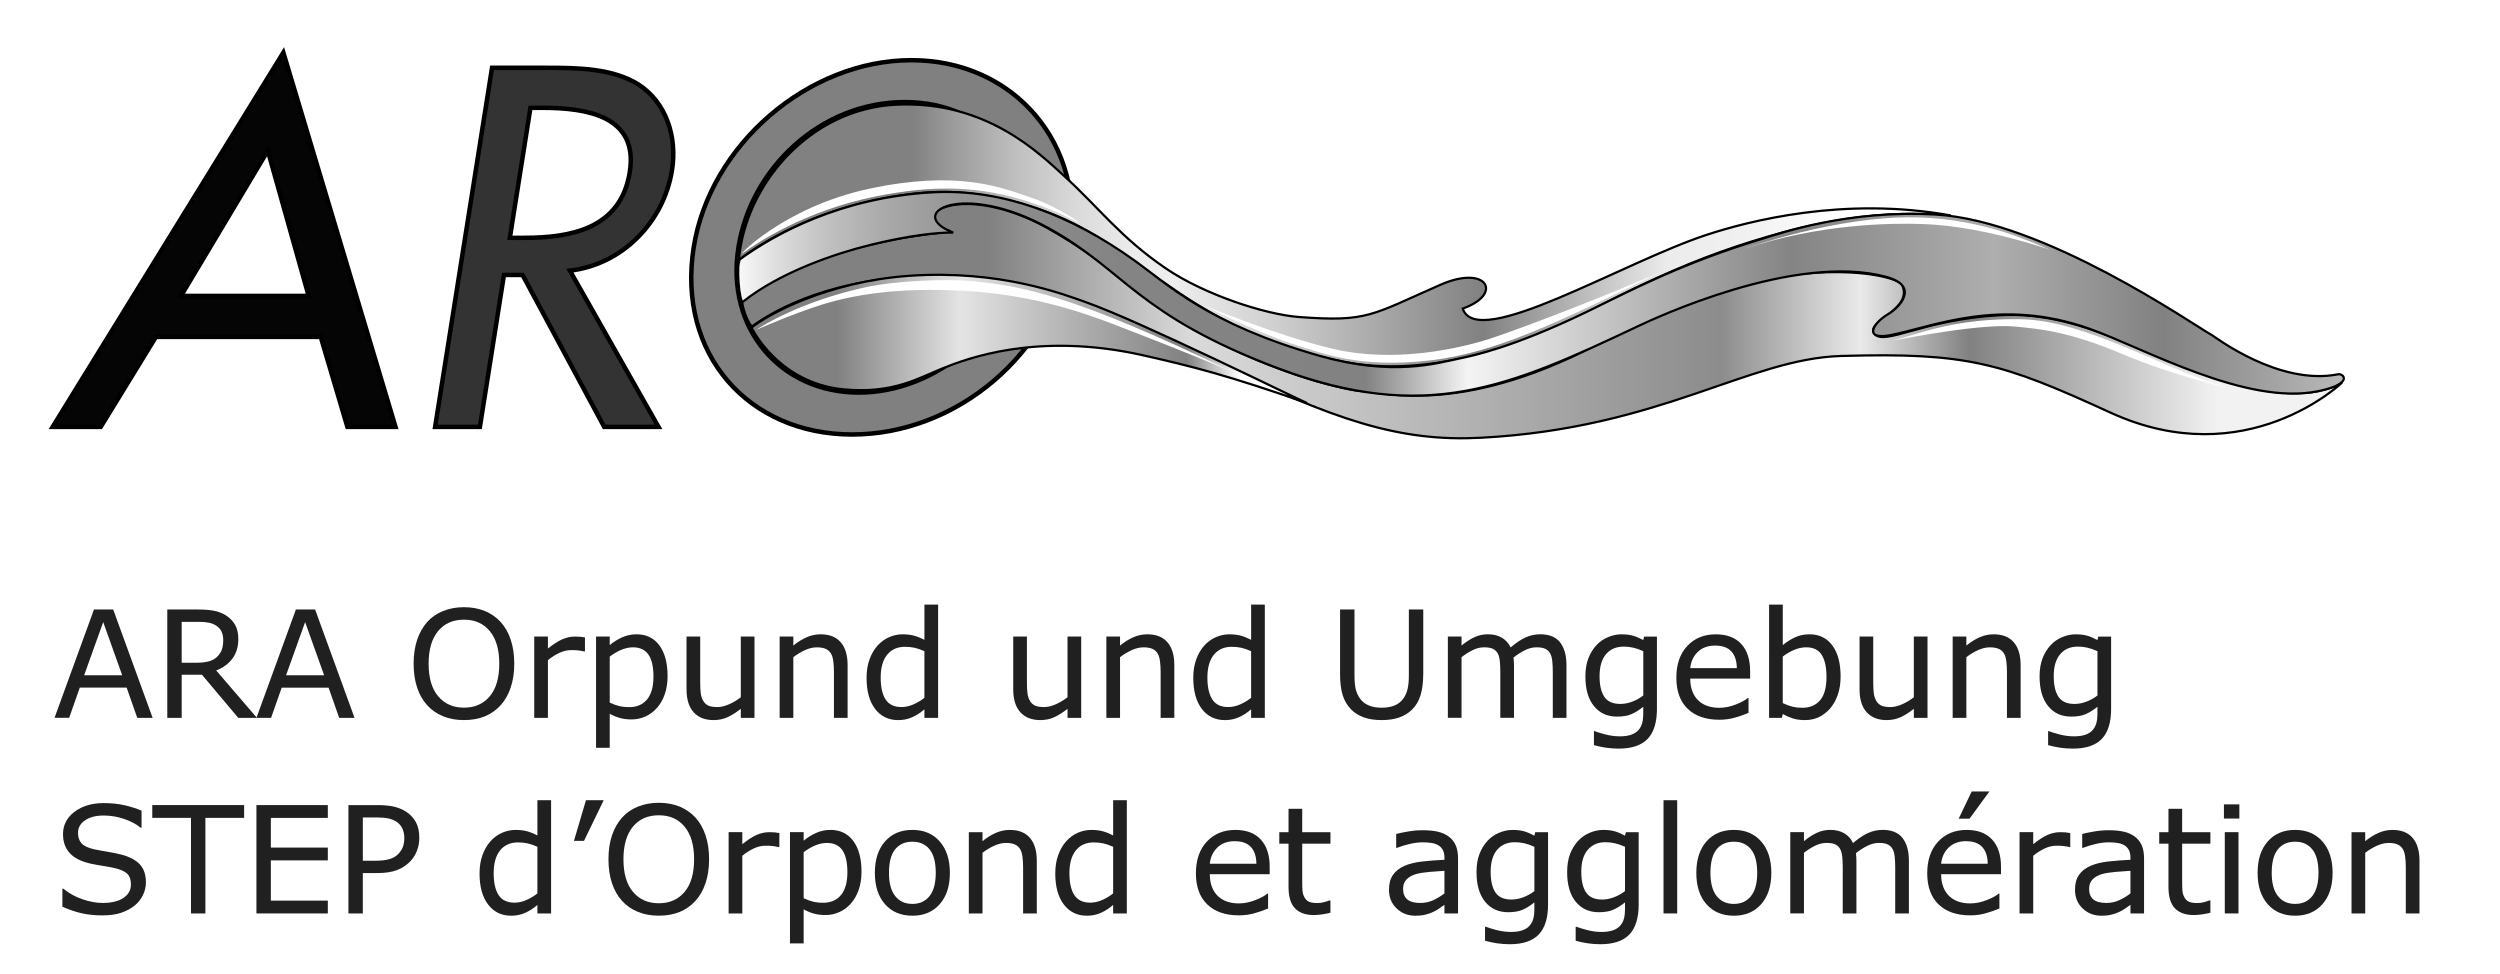 <?xml version="1.0" encoding="UTF-8"?> <!-- Generator: Adobe Illustrator 24.0.0, SVG Export Plug-In . SVG Version: 6.00 Build 0) --> <svg xmlns="http://www.w3.org/2000/svg" xmlns:xlink="http://www.w3.org/1999/xlink" id="Ebene_1" x="0px" y="0px" width="190px" height="74px" viewBox="0 0 190 74" style="enable-background:new 0 0 190 74;" xml:space="preserve"> <style type="text/css"> .st0{fill:#231F20;} .st1{fill:#EF3E32;} .st2{fill:#808080;stroke:#000000;stroke-width:0.341;} .st3{fill:#050505;stroke:#000000;stroke-width:0.341;} .st4{fill:#333333;stroke:#000000;stroke-width:0.341;} .st5{fill:url(#SVGID_1_);stroke:#000000;stroke-width:0.17;} .st6{fill:url(#SVGID_2_);stroke:#000000;stroke-width:0.17;stroke-linecap:round;} .st7{fill:url(#SVGID_3_);stroke:#000000;stroke-width:0.17;} .st8{fill:url(#SVGID_4_);stroke:#000000;stroke-width:0.17;} .st9{fill:#FFFFFF;stroke:#FFFFFF;stroke-width:0;} .st10{fill:#FFFFFF;} .st11{fill:#0093CD;} .st12{fill:#202020;} .st13{fill:#727272;} .st14{fill:url(#SVGID_5_);stroke:#000000;stroke-width:0.17;} .st15{fill:url(#SVGID_6_);stroke:#000000;stroke-width:0.17;stroke-linecap:round;} .st16{fill:url(#SVGID_7_);stroke:#000000;stroke-width:0.17;} .st17{fill:url(#SVGID_8_);stroke:#000000;stroke-width:0.17;} .st18{fill:#6D6D6D;} </style> <g> <g> <path class="st12" d="M11.599,54.556h-1.167L9.625,52.26H6.063l-0.807,2.295H4.144l2.998-8.235h1.46L11.599,54.556z M9.287,51.32 l-1.443-4.043L6.395,51.32H9.287z"></path> <path class="st12" d="M19.527,54.556h-1.421l-2.754-3.274h-1.543v3.274h-1.095v-8.235h2.306c0.498,0,0.913,0.032,1.244,0.097 c0.332,0.065,0.63,0.18,0.896,0.346c0.299,0.188,0.532,0.424,0.7,0.711c0.167,0.286,0.252,0.648,0.252,1.087 c0,0.593-0.149,1.091-0.448,1.49c-0.299,0.4-0.709,0.701-1.233,0.904L19.527,54.556z M16.966,48.638 c0-0.236-0.041-0.445-0.124-0.628c-0.083-0.182-0.22-0.336-0.412-0.462c-0.159-0.106-0.347-0.181-0.564-0.224 c-0.217-0.043-0.474-0.064-0.769-0.064h-1.289v3.108h1.106c0.347,0,0.648-0.03,0.907-0.091c0.259-0.061,0.477-0.174,0.658-0.34 c0.166-0.155,0.289-0.333,0.368-0.534C16.926,49.203,16.966,48.948,16.966,48.638z"></path> <path class="st12" d="M26.945,54.556h-1.167l-0.807-2.295h-3.562l-0.807,2.295H19.49l2.998-8.235h1.46L26.945,54.556z M24.633,51.32l-1.443-4.043l-1.449,4.043H24.633z"></path> <path class="st12" d="M38.045,47.266c0.336,0.369,0.593,0.82,0.771,1.355c0.178,0.535,0.268,1.141,0.268,1.819 c0,0.679-0.091,1.286-0.274,1.822c-0.182,0.536-0.438,0.983-0.766,1.341c-0.339,0.372-0.74,0.653-1.203,0.841 c-0.463,0.188-0.991,0.282-1.585,0.282c-0.579,0-1.105-0.095-1.579-0.288c-0.474-0.192-0.877-0.47-1.208-0.835 c-0.332-0.365-0.588-0.813-0.766-1.344s-0.268-1.138-0.268-1.82c0-0.671,0.088-1.273,0.265-1.806 c0.177-0.532,0.436-0.989,0.774-1.369c0.325-0.361,0.727-0.637,1.208-0.83c0.481-0.192,1.005-0.288,1.573-0.288 c0.59,0,1.12,0.097,1.59,0.29C37.318,46.633,37.717,46.908,38.045,47.266z M37.945,50.441c0-1.069-0.239-1.894-0.719-2.475 c-0.48-0.581-1.134-0.871-1.963-0.871c-0.837,0-1.495,0.29-1.972,0.871c-0.477,0.581-0.716,1.406-0.716,2.475 c0,1.08,0.243,1.907,0.73,2.481c0.487,0.574,1.139,0.86,1.958,0.86c0.818,0,1.47-0.286,1.955-0.86 C37.703,52.348,37.945,51.521,37.945,50.441z"></path> <path class="st12" d="M44.456,49.512h-0.055c-0.155-0.037-0.306-0.064-0.451-0.08c-0.145-0.017-0.318-0.025-0.517-0.025 c-0.321,0-0.63,0.071-0.929,0.213c-0.299,0.142-0.586,0.325-0.863,0.55v4.386h-1.04v-6.178h1.04v0.913 c0.413-0.332,0.777-0.567,1.092-0.705c0.315-0.138,0.637-0.207,0.965-0.207c0.181,0,0.311,0.004,0.393,0.014 c0.082,0.01,0.203,0.026,0.365,0.053V49.512z"></path> <path class="st12" d="M50.736,51.392c0,0.502-0.072,0.96-0.216,1.374c-0.144,0.415-0.347,0.766-0.608,1.054 c-0.243,0.272-0.53,0.484-0.86,0.633c-0.33,0.149-0.679,0.224-1.048,0.224c-0.321,0-0.611-0.035-0.871-0.105 c-0.26-0.07-0.524-0.178-0.794-0.326v2.588H45.3v-8.456h1.04v0.647c0.277-0.232,0.588-0.427,0.932-0.583 c0.344-0.156,0.712-0.235,1.103-0.235c0.745,0,1.325,0.281,1.739,0.843C50.529,49.613,50.736,50.392,50.736,51.392z M49.663,51.42 c0-0.745-0.127-1.301-0.382-1.67c-0.254-0.369-0.646-0.553-1.172-0.553c-0.299,0-0.599,0.065-0.901,0.194 c-0.303,0.129-0.592,0.299-0.868,0.509V53.4c0.294,0.133,0.549,0.223,0.76,0.271c0.212,0.048,0.452,0.072,0.722,0.072 c0.579,0,1.03-0.195,1.355-0.586C49.501,52.765,49.663,52.187,49.663,51.42z"></path> <path class="st12" d="M57.342,54.556h-1.04V53.87c-0.35,0.277-0.686,0.488-1.007,0.636c-0.321,0.148-0.675,0.221-1.062,0.221 c-0.648,0-1.155-0.198-1.515-0.595c-0.361-0.397-0.542-0.978-0.542-1.745v-4.01h1.04v3.518c0,0.314,0.015,0.582,0.044,0.805 s0.093,0.413,0.188,0.572c0.1,0.162,0.228,0.281,0.387,0.354c0.159,0.073,0.389,0.111,0.691,0.111c0.27,0,0.563-0.071,0.882-0.21 c0.319-0.14,0.617-0.319,0.893-0.536v-4.613h1.04V54.556z"></path> <path class="st12" d="M64.419,54.556h-1.04v-3.517c0-0.283-0.017-0.55-0.05-0.799c-0.033-0.249-0.094-0.444-0.183-0.583 c-0.093-0.155-0.225-0.27-0.398-0.346c-0.173-0.076-0.398-0.113-0.675-0.113c-0.283,0-0.581,0.071-0.89,0.21 c-0.31,0.14-0.607,0.319-0.89,0.537v4.612h-1.04v-6.178h1.04v0.686c0.325-0.27,0.659-0.48,1.007-0.631 c0.347-0.151,0.702-0.227,1.067-0.227c0.668,0,1.177,0.2,1.526,0.603c0.35,0.402,0.525,0.98,0.525,1.737V54.556z"></path> <path class="st12" d="M71.295,54.556h-1.04v-0.647c-0.299,0.259-0.61,0.459-0.935,0.603c-0.325,0.144-0.676,0.216-1.056,0.216 c-0.737,0-1.323-0.283-1.756-0.852c-0.433-0.568-0.65-1.355-0.65-2.362c0-0.524,0.075-0.99,0.224-1.399 c0.149-0.409,0.351-0.758,0.606-1.045c0.25-0.281,0.543-0.494,0.877-0.642c0.333-0.148,0.679-0.221,1.037-0.221 c0.325,0,0.612,0.035,0.863,0.102c0.25,0.068,0.514,0.174,0.791,0.318V45.95h1.04V54.556z M70.255,53.035V49.49 c-0.281-0.126-0.531-0.212-0.752-0.26c-0.221-0.048-0.463-0.072-0.724-0.072c-0.582,0-1.036,0.203-1.36,0.608 c-0.325,0.405-0.487,0.98-0.487,1.725c0,0.734,0.126,1.291,0.376,1.673c0.25,0.382,0.653,0.572,1.206,0.572 c0.294,0,0.593-0.065,0.896-0.196C69.712,53.409,69.994,53.241,70.255,53.035z"></path> <path class="st12" d="M82.173,54.556h-1.04V53.87c-0.35,0.277-0.686,0.488-1.007,0.636c-0.321,0.148-0.675,0.221-1.062,0.221 c-0.649,0-1.155-0.198-1.516-0.595c-0.361-0.397-0.542-0.978-0.542-1.745v-4.01h1.04v3.518c0,0.314,0.015,0.582,0.044,0.805 c0.029,0.223,0.093,0.413,0.188,0.572c0.1,0.162,0.228,0.281,0.387,0.354c0.159,0.073,0.388,0.111,0.691,0.111 c0.27,0,0.563-0.071,0.882-0.21c0.319-0.14,0.617-0.319,0.893-0.536v-4.613h1.04V54.556z"></path> <path class="st12" d="M89.248,54.556h-1.04v-3.517c0-0.283-0.017-0.55-0.05-0.799c-0.033-0.249-0.094-0.444-0.182-0.583 c-0.091-0.155-0.224-0.27-0.398-0.346c-0.171-0.076-0.398-0.113-0.675-0.113c-0.282,0-0.581,0.071-0.89,0.21 c-0.309,0.14-0.606,0.319-0.89,0.537v4.612h-1.04v-6.178h1.04v0.686c0.325-0.27,0.66-0.48,1.006-0.631 c0.348-0.151,0.702-0.227,1.067-0.227c0.669,0,1.178,0.2,1.527,0.603c0.351,0.402,0.525,0.98,0.525,1.737V54.556z"></path> <path class="st12" d="M96.125,54.556h-1.04v-0.647c-0.299,0.259-0.608,0.459-0.935,0.603c-0.324,0.144-0.675,0.216-1.056,0.216 c-0.736,0-1.322-0.283-1.756-0.852c-0.431-0.568-0.65-1.355-0.65-2.362c0-0.524,0.075-0.99,0.224-1.399 c0.149-0.409,0.351-0.758,0.606-1.045c0.252-0.281,0.545-0.494,0.877-0.642c0.335-0.148,0.68-0.221,1.037-0.221 c0.326,0,0.614,0.035,0.863,0.102c0.252,0.068,0.514,0.174,0.791,0.318V45.95h1.04V54.556z M95.085,53.035V49.49 c-0.279-0.126-0.531-0.212-0.752-0.26c-0.221-0.048-0.462-0.072-0.724-0.072c-0.581,0-1.034,0.203-1.36,0.608 c-0.324,0.405-0.487,0.98-0.487,1.725c0,0.734,0.127,1.291,0.376,1.673c0.252,0.382,0.653,0.572,1.206,0.572 c0.296,0,0.595-0.065,0.896-0.196C94.543,53.409,94.825,53.241,95.085,53.035z"></path> <path class="st12" d="M108.165,51.248c0,0.597-0.066,1.119-0.196,1.562c-0.133,0.444-0.346,0.814-0.644,1.109 c-0.285,0.281-0.617,0.485-0.995,0.614c-0.382,0.129-0.824,0.194-1.327,0.194c-0.517,0-0.968-0.068-1.349-0.205 c-0.384-0.137-0.708-0.337-0.968-0.603c-0.299-0.303-0.514-0.668-0.644-1.095c-0.133-0.427-0.196-0.953-0.196-1.576v-4.928h1.095 v4.983c0,0.447,0.03,0.798,0.091,1.056c0.061,0.259,0.163,0.492,0.307,0.702c0.16,0.239,0.382,0.42,0.661,0.542 c0.277,0.122,0.611,0.183,1.004,0.183s0.73-0.059,1.007-0.18c0.277-0.12,0.498-0.301,0.664-0.545 c0.144-0.21,0.246-0.451,0.307-0.722s0.091-0.607,0.091-1.009v-5.011h1.095V51.248z"></path> <path class="st12" d="M119.052,54.556h-1.04v-3.517c0-0.265-0.014-0.521-0.036-0.769c-0.025-0.247-0.075-0.444-0.152-0.592 c-0.086-0.159-0.207-0.278-0.365-0.36c-0.16-0.082-0.387-0.122-0.686-0.122c-0.293,0-0.584,0.073-0.874,0.218 c-0.293,0.145-0.583,0.33-0.874,0.556c0.011,0.084,0.019,0.184,0.028,0.296c0.006,0.112,0.011,0.224,0.011,0.335v3.954h-1.04 v-3.517c0-0.272-0.014-0.532-0.036-0.777c-0.025-0.245-0.075-0.441-0.152-0.589c-0.086-0.159-0.207-0.278-0.365-0.357 c-0.16-0.079-0.387-0.119-0.686-0.119c-0.285,0-0.57,0.071-0.854,0.21c-0.288,0.14-0.572,0.319-0.854,0.537v4.612h-1.04v-6.178 h1.04v0.686c0.324-0.27,0.647-0.48,0.971-0.631c0.321-0.151,0.666-0.227,1.031-0.227c0.42,0,0.777,0.088,1.07,0.265 c0.293,0.177,0.512,0.422,0.655,0.736c0.42-0.354,0.802-0.61,1.15-0.766c0.346-0.156,0.716-0.235,1.112-0.235 c0.677,0,1.178,0.206,1.501,0.617c0.321,0.411,0.484,0.986,0.484,1.723V54.556z"></path> <path class="st12" d="M125.929,53.853c0,1.047-0.238,1.815-0.714,2.306c-0.476,0.491-1.208,0.736-2.196,0.736 c-0.329,0-0.65-0.024-0.96-0.069c-0.312-0.046-0.619-0.112-0.921-0.196v-1.062h0.055c0.169,0.066,0.437,0.148,0.807,0.246 c0.368,0.098,0.736,0.147,1.106,0.147c0.354,0,0.647-0.043,0.879-0.127c0.232-0.084,0.412-0.203,0.542-0.354 c0.127-0.144,0.221-0.317,0.277-0.52c0.055-0.203,0.083-0.43,0.083-0.68v-0.564c-0.315,0.25-0.614,0.438-0.899,0.561 c-0.288,0.123-0.65,0.185-1.092,0.185c-0.738,0-1.325-0.267-1.756-0.799c-0.434-0.532-0.65-1.284-0.65-2.254 c0-0.531,0.075-0.989,0.224-1.374c0.149-0.386,0.351-0.718,0.611-0.998c0.238-0.261,0.531-0.466,0.874-0.611 c0.343-0.145,0.683-0.218,1.023-0.218c0.357,0,0.655,0.036,0.899,0.108c0.241,0.072,0.495,0.181,0.766,0.329l0.066-0.265h0.973 V53.853z M124.89,52.858V49.49c-0.277-0.126-0.534-0.214-0.771-0.268c-0.238-0.054-0.476-0.08-0.711-0.08 c-0.572,0-1.023,0.192-1.349,0.575c-0.329,0.383-0.492,0.94-0.492,1.67c0,0.693,0.122,1.218,0.365,1.576 c0.243,0.358,0.647,0.536,1.211,0.536c0.301,0,0.606-0.058,0.91-0.174C124.356,53.209,124.635,53.053,124.89,52.858z"></path> <path class="st12" d="M133.011,51.575h-4.552c0,0.38,0.055,0.711,0.171,0.993c0.113,0.282,0.271,0.513,0.47,0.694 c0.191,0.177,0.418,0.31,0.683,0.398c0.263,0.088,0.553,0.133,0.871,0.133c0.42,0,0.843-0.084,1.269-0.252 c0.426-0.167,0.727-0.333,0.91-0.495h0.055v1.134c-0.351,0.148-0.708,0.271-1.073,0.371c-0.365,0.1-0.749,0.149-1.15,0.149 c-1.026,0-1.825-0.278-2.4-0.832c-0.575-0.554-0.863-1.342-0.863-2.364c0-1.011,0.274-1.813,0.827-2.406 c0.55-0.593,1.275-0.89,2.176-0.89c0.832,0,1.474,0.243,1.927,0.73c0.451,0.487,0.677,1.178,0.677,2.074V51.575z M131.999,50.778 c-0.006-0.546-0.141-0.968-0.412-1.266c-0.271-0.299-0.683-0.448-1.236-0.448c-0.559,0-1.001,0.165-1.33,0.492 c-0.332,0.328-0.517,0.736-0.561,1.222H131.999z"></path> <path class="st12" d="M139.886,51.42c0,0.516-0.072,0.98-0.218,1.394c-0.144,0.413-0.34,0.759-0.589,1.04 c-0.26,0.292-0.548,0.51-0.863,0.655c-0.312,0.145-0.658,0.218-1.034,0.218c-0.348,0-0.655-0.041-0.918-0.124 c-0.26-0.083-0.52-0.195-0.774-0.335l-0.066,0.288h-0.973V45.95h1.04v3.075c0.293-0.239,0.603-0.435,0.929-0.589 c0.329-0.153,0.697-0.229,1.106-0.229c0.73,0,1.308,0.281,1.728,0.841C139.675,49.607,139.886,50.398,139.886,51.42z M138.813,51.447c0-0.737-0.122-1.297-0.365-1.679c-0.243-0.382-0.636-0.572-1.178-0.572c-0.301,0-0.608,0.065-0.918,0.196 c-0.31,0.131-0.597,0.3-0.863,0.506v3.54c0.296,0.133,0.55,0.225,0.76,0.277c0.213,0.051,0.453,0.077,0.722,0.077 c0.575,0,1.026-0.189,1.352-0.567C138.65,52.848,138.813,52.255,138.813,51.447z"></path> <path class="st12" d="M146.492,54.556h-1.04V53.87c-0.348,0.277-0.686,0.488-1.007,0.636c-0.321,0.148-0.675,0.221-1.062,0.221 c-0.647,0-1.153-0.198-1.515-0.595c-0.359-0.397-0.542-0.978-0.542-1.745v-4.01h1.04v3.518c0,0.314,0.017,0.582,0.044,0.805 c0.03,0.223,0.094,0.413,0.188,0.572c0.1,0.162,0.23,0.281,0.387,0.354c0.16,0.073,0.39,0.111,0.691,0.111 c0.271,0,0.564-0.071,0.882-0.21c0.321-0.14,0.617-0.319,0.893-0.536v-4.613h1.04V54.556z"></path> <path class="st12" d="M153.568,54.556h-1.04v-3.517c0-0.283-0.017-0.55-0.05-0.799c-0.033-0.249-0.094-0.444-0.182-0.583 c-0.091-0.155-0.224-0.27-0.398-0.346c-0.171-0.076-0.398-0.113-0.675-0.113c-0.282,0-0.581,0.071-0.89,0.21 c-0.31,0.14-0.606,0.319-0.89,0.537v4.612h-1.04v-6.178h1.04v0.686c0.326-0.27,0.661-0.48,1.007-0.631 c0.348-0.151,0.702-0.227,1.067-0.227c0.669,0,1.178,0.2,1.526,0.603c0.351,0.402,0.525,0.98,0.525,1.737V54.556z"></path> <path class="st12" d="M160.446,53.853c0,1.047-0.238,1.815-0.713,2.306c-0.476,0.491-1.209,0.736-2.196,0.736 c-0.329,0-0.65-0.024-0.96-0.069c-0.312-0.046-0.619-0.112-0.921-0.196v-1.062h0.055c0.169,0.066,0.437,0.148,0.807,0.246 c0.368,0.098,0.736,0.147,1.106,0.147c0.354,0,0.647-0.043,0.879-0.127c0.232-0.084,0.412-0.203,0.542-0.354 c0.127-0.144,0.221-0.317,0.277-0.52c0.055-0.203,0.083-0.43,0.083-0.68v-0.564c-0.315,0.25-0.614,0.438-0.899,0.561 c-0.288,0.123-0.65,0.185-1.092,0.185c-0.738,0-1.325-0.267-1.756-0.799c-0.434-0.532-0.65-1.284-0.65-2.254 c0-0.531,0.075-0.989,0.224-1.374c0.149-0.386,0.351-0.718,0.611-0.998c0.238-0.261,0.531-0.466,0.874-0.611 c0.343-0.145,0.683-0.218,1.023-0.218c0.357,0,0.655,0.036,0.899,0.108c0.241,0.072,0.495,0.181,0.766,0.329l0.066-0.265h0.973 V53.853z M159.406,52.858V49.49c-0.277-0.126-0.534-0.214-0.771-0.268c-0.238-0.054-0.476-0.08-0.711-0.08 c-0.572,0-1.023,0.192-1.349,0.575c-0.329,0.383-0.492,0.94-0.492,1.67c0,0.693,0.122,1.218,0.365,1.576 c0.243,0.358,0.647,0.536,1.211,0.536c0.301,0,0.606-0.058,0.91-0.174C158.872,53.209,159.151,53.053,159.406,52.858z"></path> </g> <g> <path class="st12" d="M11.09,67.071c0,0.321-0.075,0.637-0.224,0.951c-0.149,0.314-0.358,0.579-0.628,0.796 c-0.295,0.236-0.639,0.42-1.031,0.553c-0.393,0.133-0.866,0.199-1.419,0.199c-0.593,0-1.127-0.055-1.601-0.166 c-0.474-0.111-0.955-0.275-1.446-0.492v-1.372h0.077c0.416,0.347,0.897,0.614,1.443,0.802c0.546,0.188,1.058,0.282,1.537,0.282 c0.679,0,1.207-0.127,1.585-0.382c0.377-0.254,0.567-0.593,0.567-1.018c0-0.365-0.09-0.635-0.268-0.807 c-0.178-0.173-0.451-0.308-0.816-0.404c-0.277-0.073-0.577-0.134-0.899-0.182c-0.322-0.048-0.665-0.109-1.026-0.183 c-0.73-0.155-1.271-0.419-1.623-0.794c-0.353-0.375-0.528-0.861-0.528-1.463c0-0.69,0.292-1.254,0.874-1.695 c0.582-0.441,1.322-0.661,2.218-0.661c0.579,0,1.11,0.055,1.593,0.166s0.911,0.247,1.283,0.409v1.294h-0.077 c-0.314-0.265-0.726-0.485-1.236-0.661c-0.51-0.176-1.033-0.263-1.568-0.263c-0.586,0-1.058,0.122-1.413,0.365 c-0.355,0.243-0.534,0.557-0.534,0.94c0,0.343,0.088,0.613,0.265,0.807c0.177,0.195,0.488,0.344,0.935,0.448 c0.236,0.051,0.571,0.115,1.007,0.188c0.436,0.073,0.803,0.149,1.106,0.227c0.613,0.162,1.073,0.408,1.383,0.736 C10.935,66.022,11.09,66.481,11.09,67.071z"></path> <path class="st12" d="M18.552,62.16H15.61v7.262h-1.095V62.16h-2.942v-0.973h6.98V62.16z"></path> <path class="st12" d="M24.914,69.422h-5.425v-8.235h5.425v0.973h-4.33v2.256h4.33v0.973h-4.33v3.058h4.33V69.422z"></path> <path class="st12" d="M31.867,63.676c0,0.365-0.064,0.704-0.191,1.015c-0.127,0.311-0.306,0.582-0.534,0.81 c-0.283,0.283-0.619,0.496-1.007,0.639c-0.387,0.142-0.875,0.213-1.466,0.213h-1.095v3.07H26.48v-8.235h2.234 c0.494,0,0.913,0.041,1.255,0.124c0.343,0.083,0.647,0.213,0.913,0.39c0.314,0.21,0.556,0.471,0.727,0.785 C31.782,62.8,31.867,63.196,31.867,63.676z M30.728,63.703c0-0.283-0.05-0.531-0.149-0.741c-0.1-0.21-0.25-0.382-0.454-0.514 c-0.177-0.115-0.379-0.196-0.606-0.246c-0.227-0.05-0.513-0.075-0.86-0.075h-1.084v3.291h0.924c0.442,0,0.802-0.04,1.078-0.119 c0.277-0.079,0.502-0.206,0.675-0.379c0.173-0.177,0.296-0.364,0.368-0.559C30.692,64.166,30.728,63.947,30.728,63.703z"></path> <path class="st12" d="M41.882,69.422h-1.04v-0.647c-0.299,0.259-0.61,0.459-0.935,0.603c-0.325,0.144-0.676,0.216-1.056,0.216 c-0.737,0-1.323-0.283-1.756-0.852c-0.433-0.568-0.65-1.355-0.65-2.362c0-0.524,0.075-0.99,0.224-1.399 c0.149-0.409,0.351-0.758,0.606-1.045c0.25-0.281,0.543-0.494,0.877-0.642c0.333-0.148,0.679-0.221,1.037-0.221 c0.325,0,0.612,0.035,0.863,0.102c0.25,0.068,0.514,0.174,0.791,0.318v-2.677h1.04V69.422z M40.842,67.901v-3.545 c-0.281-0.126-0.531-0.212-0.752-0.26c-0.221-0.048-0.463-0.072-0.724-0.072c-0.582,0-1.036,0.203-1.36,0.608 c-0.325,0.405-0.487,0.98-0.487,1.725c0,0.734,0.126,1.291,0.376,1.673c0.25,0.382,0.653,0.572,1.206,0.572 c0.294,0,0.593-0.065,0.896-0.196C40.299,68.276,40.581,68.107,40.842,67.901z"></path> <path class="st12" d="M45.882,60.816l-1.499,3.092H43.62l0.913-3.092H45.882z"></path> <path class="st12" d="M52.852,62.132c0.336,0.369,0.593,0.82,0.771,1.355c0.178,0.535,0.268,1.141,0.268,1.819 c0,0.679-0.091,1.286-0.274,1.822c-0.182,0.536-0.438,0.983-0.766,1.341c-0.339,0.372-0.74,0.653-1.203,0.841 c-0.463,0.188-0.991,0.282-1.584,0.282c-0.579,0-1.105-0.095-1.579-0.288c-0.474-0.192-0.877-0.47-1.208-0.835 c-0.332-0.365-0.588-0.813-0.766-1.344s-0.268-1.138-0.268-1.82c0-0.671,0.088-1.273,0.265-1.806 c0.177-0.532,0.436-0.989,0.774-1.369c0.325-0.361,0.727-0.637,1.208-0.83c0.481-0.192,1.005-0.288,1.574-0.288 c0.59,0,1.12,0.097,1.59,0.29C52.124,61.499,52.524,61.774,52.852,62.132z M52.752,65.307c0-1.069-0.239-1.894-0.719-2.475 c-0.48-0.581-1.134-0.871-1.963-0.871c-0.837,0-1.495,0.29-1.972,0.871c-0.477,0.581-0.716,1.406-0.716,2.475 c0,1.08,0.243,1.907,0.73,2.481c0.487,0.574,1.139,0.86,1.958,0.86c0.818,0,1.47-0.286,1.955-0.86 C52.51,67.214,52.752,66.387,52.752,65.307z"></path> <path class="st12" d="M59.23,64.378h-0.055c-0.155-0.037-0.306-0.064-0.451-0.08c-0.145-0.017-0.318-0.025-0.517-0.025 c-0.321,0-0.63,0.071-0.929,0.213c-0.299,0.142-0.586,0.325-0.863,0.55v4.386h-1.04v-6.178h1.04v0.913 c0.413-0.332,0.777-0.567,1.092-0.705c0.315-0.138,0.637-0.207,0.965-0.207c0.181,0,0.311,0.004,0.393,0.014 c0.082,0.01,0.203,0.026,0.365,0.053V64.378z"></path> <path class="st12" d="M65.475,66.258c0,0.502-0.072,0.96-0.216,1.374c-0.144,0.415-0.347,0.766-0.608,1.054 c-0.243,0.272-0.53,0.484-0.86,0.633c-0.33,0.149-0.679,0.224-1.048,0.224c-0.321,0-0.611-0.035-0.871-0.105 c-0.26-0.07-0.524-0.178-0.794-0.326V71.7h-1.04v-8.456h1.04v0.647c0.277-0.232,0.588-0.427,0.932-0.583 c0.344-0.156,0.712-0.235,1.103-0.235c0.745,0,1.325,0.281,1.739,0.843C65.268,64.479,65.475,65.259,65.475,66.258z M64.402,66.286c0-0.745-0.127-1.301-0.382-1.67c-0.254-0.369-0.646-0.553-1.172-0.553c-0.299,0-0.599,0.065-0.902,0.194 c-0.303,0.129-0.592,0.299-0.868,0.509v3.501c0.294,0.133,0.549,0.223,0.76,0.271c0.212,0.048,0.452,0.072,0.722,0.072 c0.579,0,1.03-0.195,1.355-0.586C64.241,67.631,64.402,67.053,64.402,66.286z"></path> <path class="st12" d="M72.191,66.336c0,1.007-0.259,1.801-0.774,2.384c-0.516,0.582-1.207,0.874-2.074,0.874 c-0.874,0-1.568-0.292-2.082-0.874c-0.514-0.582-0.772-1.377-0.772-2.384c0-1.007,0.257-1.802,0.772-2.387 c0.514-0.585,1.208-0.877,2.082-0.877c0.867,0,1.558,0.292,2.074,0.877C71.932,64.534,72.191,65.329,72.191,66.336z M71.118,66.336c0-0.801-0.156-1.395-0.47-1.784c-0.314-0.389-0.748-0.583-1.305-0.583c-0.564,0-1.002,0.195-1.314,0.583 c-0.311,0.389-0.467,0.983-0.467,1.784c0,0.774,0.156,1.362,0.47,1.761c0.314,0.4,0.751,0.6,1.311,0.6 c0.553,0,0.987-0.198,1.302-0.595C70.96,67.706,71.118,67.117,71.118,66.336z"></path> <path class="st12" d="M78.796,69.422h-1.04v-3.517c0-0.283-0.017-0.55-0.05-0.799c-0.033-0.249-0.094-0.444-0.182-0.583 c-0.093-0.155-0.225-0.27-0.398-0.346c-0.173-0.076-0.398-0.113-0.675-0.113c-0.283,0-0.581,0.071-0.89,0.21 c-0.31,0.14-0.607,0.319-0.89,0.537v4.612h-1.04v-6.178h1.04v0.686c0.325-0.27,0.659-0.48,1.007-0.631 c0.347-0.151,0.702-0.227,1.067-0.227c0.668,0,1.177,0.2,1.526,0.603c0.35,0.402,0.525,0.98,0.525,1.737V69.422z"></path> <path class="st12" d="M85.638,69.422h-1.04v-0.647c-0.299,0.259-0.61,0.459-0.935,0.603c-0.325,0.144-0.676,0.216-1.056,0.216 c-0.737,0-1.323-0.283-1.756-0.852c-0.433-0.568-0.65-1.355-0.65-2.362c0-0.524,0.075-0.99,0.224-1.399 c0.149-0.409,0.351-0.758,0.606-1.045c0.25-0.281,0.543-0.494,0.877-0.642c0.333-0.148,0.679-0.221,1.037-0.221 c0.325,0,0.612,0.035,0.863,0.102c0.25,0.068,0.514,0.174,0.791,0.318v-2.677h1.04V69.422z M84.599,67.901v-3.545 c-0.281-0.126-0.531-0.212-0.752-0.26c-0.221-0.048-0.463-0.072-0.724-0.072c-0.582,0-1.036,0.203-1.36,0.608 c-0.325,0.405-0.487,0.98-0.487,1.725c0,0.734,0.126,1.291,0.376,1.673c0.25,0.382,0.653,0.572,1.206,0.572 c0.294,0,0.593-0.065,0.896-0.196C84.055,68.276,84.337,68.107,84.599,67.901z"></path> <path class="st12" d="M96.498,66.441h-4.552c0,0.38,0.058,0.711,0.171,0.993c0.116,0.282,0.271,0.513,0.47,0.694 c0.194,0.177,0.42,0.31,0.683,0.398c0.265,0.088,0.556,0.133,0.871,0.133c0.42,0,0.843-0.084,1.269-0.252 c0.426-0.167,0.73-0.333,0.91-0.495h0.055v1.134c-0.348,0.148-0.708,0.271-1.073,0.371c-0.365,0.1-0.747,0.149-1.15,0.149 c-1.023,0-1.825-0.278-2.4-0.832c-0.575-0.554-0.863-1.342-0.863-2.364c0-1.011,0.277-1.813,0.827-2.406 c0.553-0.593,1.278-0.89,2.176-0.89c0.835,0,1.477,0.243,1.927,0.73c0.453,0.487,0.677,1.178,0.677,2.074V66.441z M95.486,65.644 c-0.003-0.546-0.141-0.968-0.412-1.266c-0.271-0.299-0.683-0.448-1.236-0.448c-0.556,0-0.998,0.165-1.33,0.492 c-0.329,0.328-0.517,0.736-0.561,1.222H95.486z"></path> <path class="st12" d="M101.114,69.367c-0.196,0.051-0.409,0.094-0.639,0.127c-0.232,0.033-0.437,0.05-0.617,0.05 c-0.63,0-1.112-0.17-1.438-0.509c-0.329-0.339-0.492-0.883-0.492-1.631v-3.285h-0.702v-0.874h0.702v-1.775h1.04v1.775h2.146v0.874 h-2.146v2.815c0,0.325,0.006,0.578,0.022,0.76c0.014,0.182,0.066,0.353,0.155,0.512c0.08,0.148,0.191,0.256,0.335,0.324 c0.141,0.068,0.357,0.102,0.65,0.102c0.169,0,0.346-0.025,0.531-0.075c0.183-0.05,0.315-0.091,0.398-0.124h0.055V69.367z"></path> <path class="st12" d="M110.811,69.422h-1.034v-0.658c-0.094,0.062-0.218,0.151-0.373,0.263c-0.158,0.112-0.31,0.202-0.456,0.268 c-0.174,0.084-0.373,0.156-0.597,0.213c-0.227,0.057-0.489,0.086-0.791,0.086c-0.559,0-1.029-0.184-1.416-0.553 c-0.387-0.369-0.581-0.839-0.581-1.41c0-0.469,0.1-0.848,0.301-1.136c0.199-0.289,0.487-0.517,0.86-0.683 c0.376-0.166,0.827-0.278,1.355-0.337c0.525-0.059,1.092-0.104,1.698-0.133v-0.16c0-0.236-0.041-0.431-0.124-0.586 c-0.083-0.155-0.202-0.277-0.357-0.365c-0.149-0.084-0.326-0.142-0.531-0.171c-0.207-0.029-0.423-0.044-0.647-0.044 c-0.274,0-0.578,0.036-0.913,0.108c-0.337,0.072-0.683,0.176-1.04,0.312h-0.055v-1.056c0.202-0.055,0.495-0.116,0.879-0.183 c0.382-0.066,0.76-0.1,1.134-0.1c0.434,0,0.813,0.036,1.136,0.108c0.321,0.072,0.6,0.195,0.838,0.368 c0.232,0.17,0.409,0.389,0.531,0.658c0.122,0.27,0.183,0.603,0.183,1.001V69.422z M109.777,67.901v-1.72 c-0.318,0.018-0.691,0.046-1.12,0.083c-0.431,0.037-0.771,0.09-1.02,0.16c-0.299,0.084-0.542,0.217-0.724,0.395 c-0.185,0.178-0.277,0.424-0.277,0.738c0,0.354,0.105,0.621,0.321,0.799c0.213,0.178,0.539,0.268,0.979,0.268 c0.365,0,0.697-0.071,1.001-0.213C109.238,68.27,109.517,68.1,109.777,67.901z"></path> <path class="st12" d="M117.653,68.719c0,1.047-0.238,1.815-0.713,2.306c-0.476,0.491-1.206,0.736-2.196,0.736 c-0.326,0-0.647-0.024-0.96-0.069c-0.31-0.046-0.617-0.112-0.921-0.196v-1.062h0.055c0.171,0.066,0.44,0.148,0.807,0.246 c0.371,0.098,0.738,0.147,1.106,0.147c0.354,0,0.647-0.043,0.879-0.127c0.232-0.084,0.415-0.203,0.542-0.354 c0.13-0.144,0.221-0.317,0.277-0.52c0.055-0.203,0.083-0.43,0.083-0.68v-0.564c-0.312,0.25-0.611,0.438-0.899,0.561 c-0.285,0.123-0.65,0.185-1.092,0.185c-0.736,0-1.322-0.267-1.756-0.799c-0.431-0.532-0.65-1.284-0.65-2.254 c0-0.531,0.075-0.989,0.224-1.374s0.354-0.718,0.611-0.998c0.241-0.261,0.531-0.466,0.874-0.611 c0.343-0.145,0.686-0.218,1.023-0.218c0.359,0,0.658,0.036,0.899,0.108c0.243,0.072,0.498,0.181,0.766,0.329l0.066-0.265h0.973 V68.719z M116.613,67.724v-3.368c-0.277-0.126-0.534-0.214-0.771-0.268c-0.238-0.054-0.473-0.08-0.711-0.08 c-0.57,0-1.02,0.192-1.349,0.575c-0.326,0.383-0.492,0.94-0.492,1.67c0,0.693,0.122,1.218,0.365,1.576 c0.243,0.358,0.647,0.536,1.211,0.536c0.304,0,0.606-0.058,0.91-0.174C116.079,68.075,116.359,67.919,116.613,67.724z"></path> <path class="st12" d="M124.541,68.719c0,1.047-0.238,1.815-0.713,2.306c-0.476,0.491-1.208,0.736-2.196,0.736 c-0.329,0-0.65-0.024-0.96-0.069c-0.312-0.046-0.619-0.112-0.921-0.196v-1.062h0.055c0.169,0.066,0.437,0.148,0.807,0.246 c0.368,0.098,0.736,0.147,1.106,0.147c0.354,0,0.647-0.043,0.879-0.127c0.232-0.084,0.412-0.203,0.542-0.354 c0.127-0.144,0.221-0.317,0.277-0.52c0.055-0.203,0.083-0.43,0.083-0.68v-0.564c-0.315,0.25-0.614,0.438-0.899,0.561 c-0.288,0.123-0.65,0.185-1.092,0.185c-0.738,0-1.325-0.267-1.756-0.799c-0.434-0.532-0.65-1.284-0.65-2.254 c0-0.531,0.075-0.989,0.224-1.374c0.149-0.386,0.351-0.718,0.611-0.998c0.238-0.261,0.531-0.466,0.874-0.611 c0.343-0.145,0.683-0.218,1.023-0.218c0.357,0,0.655,0.036,0.899,0.108c0.241,0.072,0.495,0.181,0.766,0.329l0.066-0.265h0.973 V68.719z M123.501,67.724v-3.368c-0.277-0.126-0.534-0.214-0.771-0.268c-0.238-0.054-0.476-0.08-0.711-0.08 c-0.572,0-1.023,0.192-1.349,0.575c-0.329,0.383-0.492,0.94-0.492,1.67c0,0.693,0.122,1.218,0.365,1.576 c0.243,0.358,0.647,0.536,1.211,0.536c0.301,0,0.606-0.058,0.91-0.174C122.968,68.075,123.247,67.919,123.501,67.724z"></path> <path class="st12" d="M127.467,69.422h-1.04v-8.606h1.04V69.422z"></path> <path class="st12" d="M134.621,66.336c0,1.007-0.257,1.801-0.774,2.384c-0.514,0.582-1.206,0.874-2.074,0.874 c-0.874,0-1.568-0.292-2.082-0.874c-0.514-0.582-0.771-1.377-0.771-2.384c0-1.007,0.257-1.802,0.771-2.387 c0.514-0.585,1.208-0.877,2.082-0.877c0.868,0,1.56,0.292,2.074,0.877C134.363,64.534,134.621,65.329,134.621,66.336z M133.548,66.336c0-0.801-0.155-1.395-0.47-1.784c-0.312-0.389-0.747-0.583-1.305-0.583c-0.564,0-1.001,0.195-1.313,0.583 c-0.31,0.389-0.467,0.983-0.467,1.784c0,0.774,0.158,1.362,0.47,1.761c0.315,0.4,0.752,0.6,1.311,0.6 c0.553,0,0.987-0.198,1.302-0.595C133.39,67.706,133.548,67.117,133.548,66.336z"></path> <path class="st12" d="M145.076,69.422h-1.04v-3.517c0-0.265-0.014-0.521-0.036-0.769c-0.025-0.247-0.075-0.444-0.152-0.592 c-0.086-0.159-0.207-0.278-0.365-0.36c-0.16-0.082-0.387-0.122-0.686-0.122c-0.293,0-0.583,0.073-0.874,0.218 c-0.293,0.145-0.583,0.33-0.874,0.556c0.011,0.084,0.019,0.184,0.028,0.296c0.006,0.112,0.011,0.224,0.011,0.335v3.954h-1.04 v-3.517c0-0.272-0.014-0.532-0.036-0.777c-0.025-0.245-0.075-0.441-0.152-0.589c-0.086-0.159-0.207-0.278-0.365-0.357 c-0.16-0.079-0.387-0.119-0.686-0.119c-0.285,0-0.57,0.071-0.854,0.21c-0.288,0.14-0.572,0.319-0.854,0.537v4.612h-1.04v-6.178 h1.04v0.686c0.324-0.27,0.647-0.48,0.971-0.631c0.321-0.151,0.666-0.227,1.031-0.227c0.42,0,0.777,0.088,1.07,0.265 c0.293,0.177,0.512,0.422,0.655,0.736c0.42-0.354,0.802-0.61,1.15-0.766c0.346-0.156,0.716-0.235,1.112-0.235 c0.678,0,1.178,0.206,1.502,0.617c0.321,0.411,0.484,0.986,0.484,1.723V69.422z"></path> <path class="st12" d="M152.078,66.441h-4.552c0,0.38,0.058,0.711,0.171,0.993c0.116,0.282,0.271,0.513,0.47,0.694 c0.194,0.177,0.42,0.31,0.683,0.398c0.265,0.088,0.556,0.133,0.871,0.133c0.42,0,0.843-0.084,1.269-0.252 c0.426-0.167,0.73-0.333,0.91-0.495h0.055v1.134c-0.348,0.148-0.708,0.271-1.073,0.371c-0.365,0.1-0.747,0.149-1.15,0.149 c-1.023,0-1.825-0.278-2.4-0.832c-0.575-0.554-0.863-1.342-0.863-2.364c0-1.011,0.277-1.813,0.827-2.406 c0.553-0.593,1.278-0.89,2.176-0.89c0.835,0,1.477,0.243,1.927,0.73c0.453,0.487,0.677,1.178,0.677,2.074V66.441z M151.066,65.644 c-0.003-0.546-0.141-0.968-0.412-1.266c-0.271-0.299-0.683-0.448-1.236-0.448c-0.556,0-0.998,0.165-1.33,0.492 c-0.329,0.328-0.517,0.736-0.561,1.222H151.066z M151.193,60.153l-1.51,2.068h-0.824l0.99-2.068H151.193z"></path> <path class="st12" d="M157.34,64.378h-0.055c-0.155-0.037-0.307-0.064-0.451-0.08c-0.147-0.017-0.318-0.025-0.517-0.025 c-0.321,0-0.63,0.071-0.929,0.213c-0.299,0.142-0.586,0.325-0.863,0.55v4.386h-1.04v-6.178h1.04v0.913 c0.412-0.332,0.777-0.567,1.092-0.705c0.315-0.138,0.636-0.207,0.965-0.207c0.18,0,0.31,0.004,0.393,0.014 c0.08,0.01,0.202,0.026,0.365,0.053V64.378z"></path> <path class="st12" d="M162.948,69.422h-1.034v-0.658c-0.091,0.062-0.216,0.151-0.373,0.263c-0.155,0.112-0.307,0.202-0.456,0.268 c-0.171,0.084-0.371,0.156-0.597,0.213c-0.224,0.057-0.487,0.086-0.791,0.086c-0.556,0-1.029-0.184-1.416-0.553 c-0.387-0.369-0.581-0.839-0.581-1.41c0-0.469,0.102-0.848,0.301-1.136c0.202-0.289,0.489-0.517,0.86-0.683 c0.376-0.166,0.83-0.278,1.355-0.337c0.528-0.059,1.095-0.104,1.698-0.133v-0.16c0-0.236-0.041-0.431-0.124-0.586 c-0.083-0.155-0.202-0.277-0.357-0.365c-0.147-0.084-0.324-0.142-0.531-0.171c-0.205-0.029-0.42-0.044-0.647-0.044 c-0.271,0-0.575,0.036-0.912,0.108c-0.335,0.072-0.68,0.176-1.04,0.312h-0.055v-1.056c0.205-0.055,0.498-0.116,0.879-0.183 c0.384-0.066,0.763-0.1,1.134-0.1c0.437,0,0.816,0.036,1.136,0.108c0.324,0.072,0.603,0.195,0.838,0.368 c0.232,0.17,0.409,0.389,0.531,0.658c0.122,0.27,0.182,0.603,0.182,1.001V69.422z M161.914,67.901v-1.72 c-0.315,0.018-0.689,0.046-1.12,0.083c-0.429,0.037-0.769,0.09-1.021,0.16c-0.299,0.084-0.539,0.217-0.724,0.395 c-0.182,0.178-0.277,0.424-0.277,0.738c0,0.354,0.108,0.621,0.321,0.799c0.216,0.178,0.542,0.268,0.979,0.268 c0.365,0,0.7-0.071,1.001-0.213C161.378,68.27,161.657,68.1,161.914,67.901z"></path> <path class="st12" d="M167.989,69.367c-0.196,0.051-0.409,0.094-0.639,0.127c-0.232,0.033-0.437,0.05-0.617,0.05 c-0.63,0-1.112-0.17-1.438-0.509c-0.329-0.339-0.492-0.883-0.492-1.631v-3.285h-0.702v-0.874h0.702v-1.775h1.04v1.775h2.146v0.874 h-2.146v2.815c0,0.325,0.006,0.578,0.022,0.76c0.014,0.182,0.066,0.353,0.155,0.512c0.08,0.148,0.191,0.256,0.335,0.324 c0.141,0.068,0.357,0.102,0.65,0.102c0.169,0,0.346-0.025,0.531-0.075c0.183-0.05,0.315-0.091,0.398-0.124h0.055V69.367z"></path> <path class="st12" d="M170.191,62.21h-1.173v-1.078h1.173V62.21z M170.124,69.422h-1.04v-6.178h1.04V69.422z"></path> <path class="st12" d="M177.278,66.336c0,1.007-0.26,1.801-0.774,2.384c-0.517,0.582-1.209,0.874-2.074,0.874 c-0.874,0-1.568-0.292-2.082-0.874c-0.514-0.582-0.771-1.377-0.771-2.384c0-1.007,0.257-1.802,0.771-2.387 c0.514-0.585,1.208-0.877,2.082-0.877c0.865,0,1.557,0.292,2.074,0.877C177.018,64.534,177.278,65.329,177.278,66.336z M176.205,66.336c0-0.801-0.158-1.395-0.47-1.784c-0.315-0.389-0.749-0.583-1.305-0.583c-0.564,0-1.004,0.195-1.313,0.583 c-0.312,0.389-0.467,0.983-0.467,1.784c0,0.774,0.155,1.362,0.47,1.761c0.312,0.4,0.749,0.6,1.311,0.6 c0.553,0,0.987-0.198,1.302-0.595C176.047,67.706,176.205,67.117,176.205,66.336z"></path> <path class="st12" d="M183.881,69.422h-1.04v-3.517c0-0.283-0.017-0.55-0.05-0.799c-0.033-0.249-0.094-0.444-0.182-0.583 c-0.091-0.155-0.224-0.27-0.398-0.346c-0.171-0.076-0.398-0.113-0.675-0.113c-0.282,0-0.581,0.071-0.89,0.21 c-0.31,0.14-0.606,0.319-0.89,0.537v4.612h-1.04v-6.178h1.04v0.686c0.326-0.27,0.661-0.48,1.007-0.631 c0.348-0.151,0.702-0.227,1.067-0.227c0.669,0,1.178,0.2,1.526,0.603c0.351,0.402,0.525,0.98,0.525,1.737V69.422z"></path> </g> <g> <path class="st2" d="M81.315,18.797c-1.286,8.107-8.661,14.225-16.55,14.225c-7.889,0-13.326-6.118-12.043-14.225 c1.239-7.817,8.73-14.223,16.547-14.223C77.089,4.574,82.551,10.98,81.315,18.797z M77.911,18.797 c0.954-6.008-2.738-11.038-9.145-11.038c-6.404,0-11.692,5.031-12.643,11.038c-0.987,6.225,3.246,11.039,9.145,11.039 C71.169,29.836,76.926,25.022,77.911,18.797z"></path> <path class="st3" d="M11.851,25.602l-4.195,6.841H4L21.535,3.995l8.523,28.448h-3.656l-2.027-6.841H11.851z M20.354,11.45 l-6.598,11.039h9.701L20.354,11.45z"></path> <path class="st4" d="M50.045,32.443h-4.126l-6.205-11.546h-1.413l-1.828,11.546h-3.404l4.325-27.29h4.126 c2.422,0,5.024,0.036,6.999,1.266c2.071,1.339,2.967,3.909,2.552,6.515c-0.619,3.909-3.741,7.166-7.759,7.636L50.045,32.443z M38.749,18.074h1.084c3.476,0,7.345-0.652,8.03-4.994c0.677-4.271-3.28-4.886-6.645-4.886h-0.904L38.749,18.074z"></path> <linearGradient id="SVGID_1_" gradientUnits="userSpaceOnUse" x1="27.403" y1="246.91" x2="115.731" y2="246.91" gradientTransform="matrix(1 0 0 1 28.75 -229.021)"> <stop offset="0.004" style="stop-color:#818181"></stop> <stop offset="0.15" style="stop-color:#818181"></stop> <stop offset="0.181" style="stop-color:#999999"></stop> <stop offset="0.237" style="stop-color:#BEBEBE"></stop> <stop offset="0.289" style="stop-color:#D9D9D9"></stop> <stop offset="0.335" style="stop-color:#EAEAEA"></stop> <stop offset="0.37" style="stop-color:#EFEFEF"></stop> <stop offset="0.46" style="stop-color:#D0D0D0"></stop> <stop offset="0.64" style="stop-color:#818181"></stop> <stop offset="0.8" style="stop-color:#ECECEC"></stop> <stop offset="0.864" style="stop-color:#F0F0F0"></stop> <stop offset="0.929" style="stop-color:#FCFCFC"></stop> <stop offset="0.94" style="stop-color:#FFFFFF"></stop> <stop offset="0.98" style="stop-color:#FFFFFF"></stop> </linearGradient> <path class="st5" d="M56.153,19.774c0.481-5.728,5.37-11.527,12.001-11.821c6.819-0.302,10.834,3.71,12.729,5.429 c2.594,2.353,4.256,4.66,7.728,7.023c2.893,1.971,7.519,3.495,10.127,3.69c5.221,0.389,5.467-0.142,10.74-2.453 c3.578-1.568,4.784,0.724,1.69,1.81c1.065,3.261,12.165-3.534,18.619-5.631c3.028-0.984,10.314-2.93,18.478-1.443 c-5.188-0.442-10.052,0.288-16.227,2.328c-6.955,2.298-12.416,5.769-14.72,6.618c-2.295,0.845-8.805,3.441-15.201,2.173 c-11.529-2.285-15.035-8.302-21.837-11.099c-3.222-1.325-7.002-2.046-10.132-1.749C61.219,15.494,56.153,19.774,56.153,19.774z"></path> <linearGradient id="SVGID_2_" gradientUnits="userSpaceOnUse" x1="28.5" y1="254.666" x2="146.727" y2="254.666" gradientTransform="matrix(1 0 0 1 27.761 -230.261)"> <stop offset="0.16" style="stop-color:#818181"></stop> <stop offset="0.29" style="stop-color:#DADADA"></stop> <stop offset="0.46" style="stop-color:#B4B4B4"></stop> <stop offset="0.63" style="stop-color:#8C8C8C"></stop> <stop offset="0.72" style="stop-color:#EAEAEA"></stop> <stop offset="0.79" style="stop-color:#818181"></stop> <stop offset="0.95" style="stop-color:#F2F2F2"></stop> </linearGradient> <path class="st6" d="M56.435,22.854c2.149-1.612,4.787-3.311,11.52-4.645c1.759-0.348,3.056-0.463,4.303-0.624 c0,0-2.231-0.704-1.286-1.408c1.739-1.295,5.448-0.623,8.583,1.126c5.257,2.931,7.029,5.505,11.583,7.963 c6.114,3.298,11.282,4.41,12.405,4.464c1.69,0.08,7.895,1.967,18.848-4.092c12.521-6.927,21.771-4.836,22.167-3.994 c0.888,1.894-2.815,2.776-2.113,3.71c0.736,0.975,3.639-1.067,9.501-1.397c6.734-0.38,11.772,3.734,18.84,5.451 c2.035,0.496,5.066,0.886,7.198-0.321c0,0-7.281,6.998-17.593,2.27c-8.241-3.778-10.856-4.584-20.469-4.303 c-7.04,0.206-13.763,5.499-27.371,6.215c-6.111,0.322-11.18-1.286-20.488-5.934c-6.918-3.456-13.068-6.475-20.911-6.395 c-7.842,0.081-12.195,2.579-13.937,3.823C56.936,24.965,56.272,22.974,56.435,22.854z"></path> <linearGradient id="SVGID_3_" gradientUnits="userSpaceOnUse" x1="27.858" y1="252.963" x2="156.845" y2="252.963" gradientTransform="matrix(1 0 0 1 28.24 -230.636)"> <stop offset="0" style="stop-color:#F9F9F9"></stop> <stop offset="0.023" style="stop-color:#DDDDDD"></stop> <stop offset="0.052" style="stop-color:#C1C1C1"></stop> <stop offset="0.085" style="stop-color:#AAAAAA"></stop> <stop offset="0.122" style="stop-color:#989898"></stop> <stop offset="0.167" style="stop-color:#8B8B8B"></stop> <stop offset="0.227" style="stop-color:#848484"></stop> <stop offset="0.37" style="stop-color:#828282"></stop> <stop offset="0.43" style="stop-color:#F4F4F4"></stop> <stop offset="0.62" style="stop-color:#848484"></stop> <stop offset="0.74" style="stop-color:#AEAEAE"></stop> <stop offset="0.84" style="stop-color:#818181"></stop> <stop offset="0.99" style="stop-color:#D0D0D0"></stop> </linearGradient> <path class="st7" d="M56.267,19.686c2.583-1.864,7.555-4.671,14.604-5.069c5.337-0.301,10.577,1.771,15.322,5.161 c2.533,1.809,5.55,4.825,14.111,7.269c5.528,1.576,8.877,0.557,10.561,0.211c1.026-0.211,4.043-0.815,9.734-3.56 c3.061-1.477,7.157-3.7,13.569-5.622c0.94-0.282,6.255-2.162,12.95-1.77c8.277,0.484,19.567,8.378,20.994,9.169 c0.268,0.151,5.113,3.865,9.593,2.969c0.401-0.079,1.206,0.724-1.529,1.287c-5.484,1.128-13.271-3.289-17.374-4.745 c-6.794-2.413-11.822-0.161-15.12,0.483c-2.044,0.399-1.405-0.885-0.16-1.609c0.755-0.436,2.456-2.1-0.16-2.814 c-6.916-1.89-17.748,3.213-18.862,3.74c-9.772,4.624-16.16,7.439-27.387,3.197c-10.696-4.041-11.58-7.405-17.371-10.617 c-6.637-3.68-11.042-1.139-7.3,0.31c-1.228-0.021-3.459,0.241-6.244,0.924c-2.724,0.669-6.905,2.084-9.731,4.331 C56.198,23.14,55.905,19.948,56.267,19.686z"></path> <linearGradient id="SVGID_4_" gradientUnits="userSpaceOnUse" x1="28.659" y1="256.521" x2="65.999" y2="256.521" gradientTransform="matrix(1 0 0 1 28.261 -230.761)"> <stop offset="0.18" style="stop-color:#818181"></stop> <stop offset="0.43" style="stop-color:#E4E4E4"></stop> <stop offset="0.57" style="stop-color:#C4C4C4"></stop> <stop offset="0.89" style="stop-color:#818181"></stop> <stop offset="1" style="stop-color:#FFFFFF"></stop> </linearGradient> <path class="st8" d="M57.118,24.904c1.145-0.965,5.777-3.506,11.963-3.941c6.877-0.482,11.744,1.405,13.354,1.971 c4.341,1.529,16.428,7.533,16.909,7.702c-6.034-2.112-8.689-2.776-12.424-3.623c-8.115-1.84-13.511,0.278-15.242,0.966 c-1.833,0.727-3.78,1.981-7.602,1.608C59.132,29.104,57.118,24.904,57.118,24.904z"></path> <path class="st9" d="M91.543,23.236c2.823,1.457,5.874,2.673,7.076,3.026c1.748,0.513,4.601,1.785,10.165,1.116 c4.765-0.574,9.109-2.624,17.192-6.576c0.813-0.398-5.849,2.543-12.217,4.765c-2.923,1.022-7.898,1.998-12.366,0.965 C97.026,25.523,91.344,23.134,91.543,23.236z"></path> <path class="st9" d="M57.478,25.07c0.484-0.347,3.459-2.166,8.227-3.222c2.398-0.531,6.382-0.671,8.304-0.473 c3.634,0.377,7.58,1.036,19.544,6.832c0,0-3.448-1.459-8.81-3.524c-3.285-1.266-6.742-2.265-11.097-2.554 c-4.264-0.281-8.036,0.039-11.188,1.025C60.238,23.849,57.478,25.07,57.478,25.07z"></path> <path class="st10" d="M56.438,19.25c0.965-0.71,4.69-3.243,10.149-4.329c4.377-0.87,7.834-0.848,11.916,0.513 c1.9,0.633,3.647,1.569,3.647,1.569s-1.596-1.237-3.8-1.991c-2.248-0.771-5.55-2.111-12.306-0.664 C59.494,15.752,55.866,19.671,56.438,19.25z"></path> <path class="st10" d="M132.61,18.902c0,0,6.969-2.523,13.06-2.382c5.179,0.119,8.89,1.97,10.016,2.413 c1.012,0.398-4.532-1.754-9.631-1.91C143.594,16.946,138.251,17.022,132.61,18.902z"></path> <path class="st10" d="M144.164,25.789c1.927-0.493,4.505-1.608,9.41-1.528c4.906,0.079,10.699,3.7,15.524,5.147 c0.572,0.173-3.921-0.856-7.682-2.453c-4.261-1.81-6.404-1.945-8.205-2.131C150.114,24.502,142.435,26.231,144.164,25.789z"></path> </g> </g> </svg> 